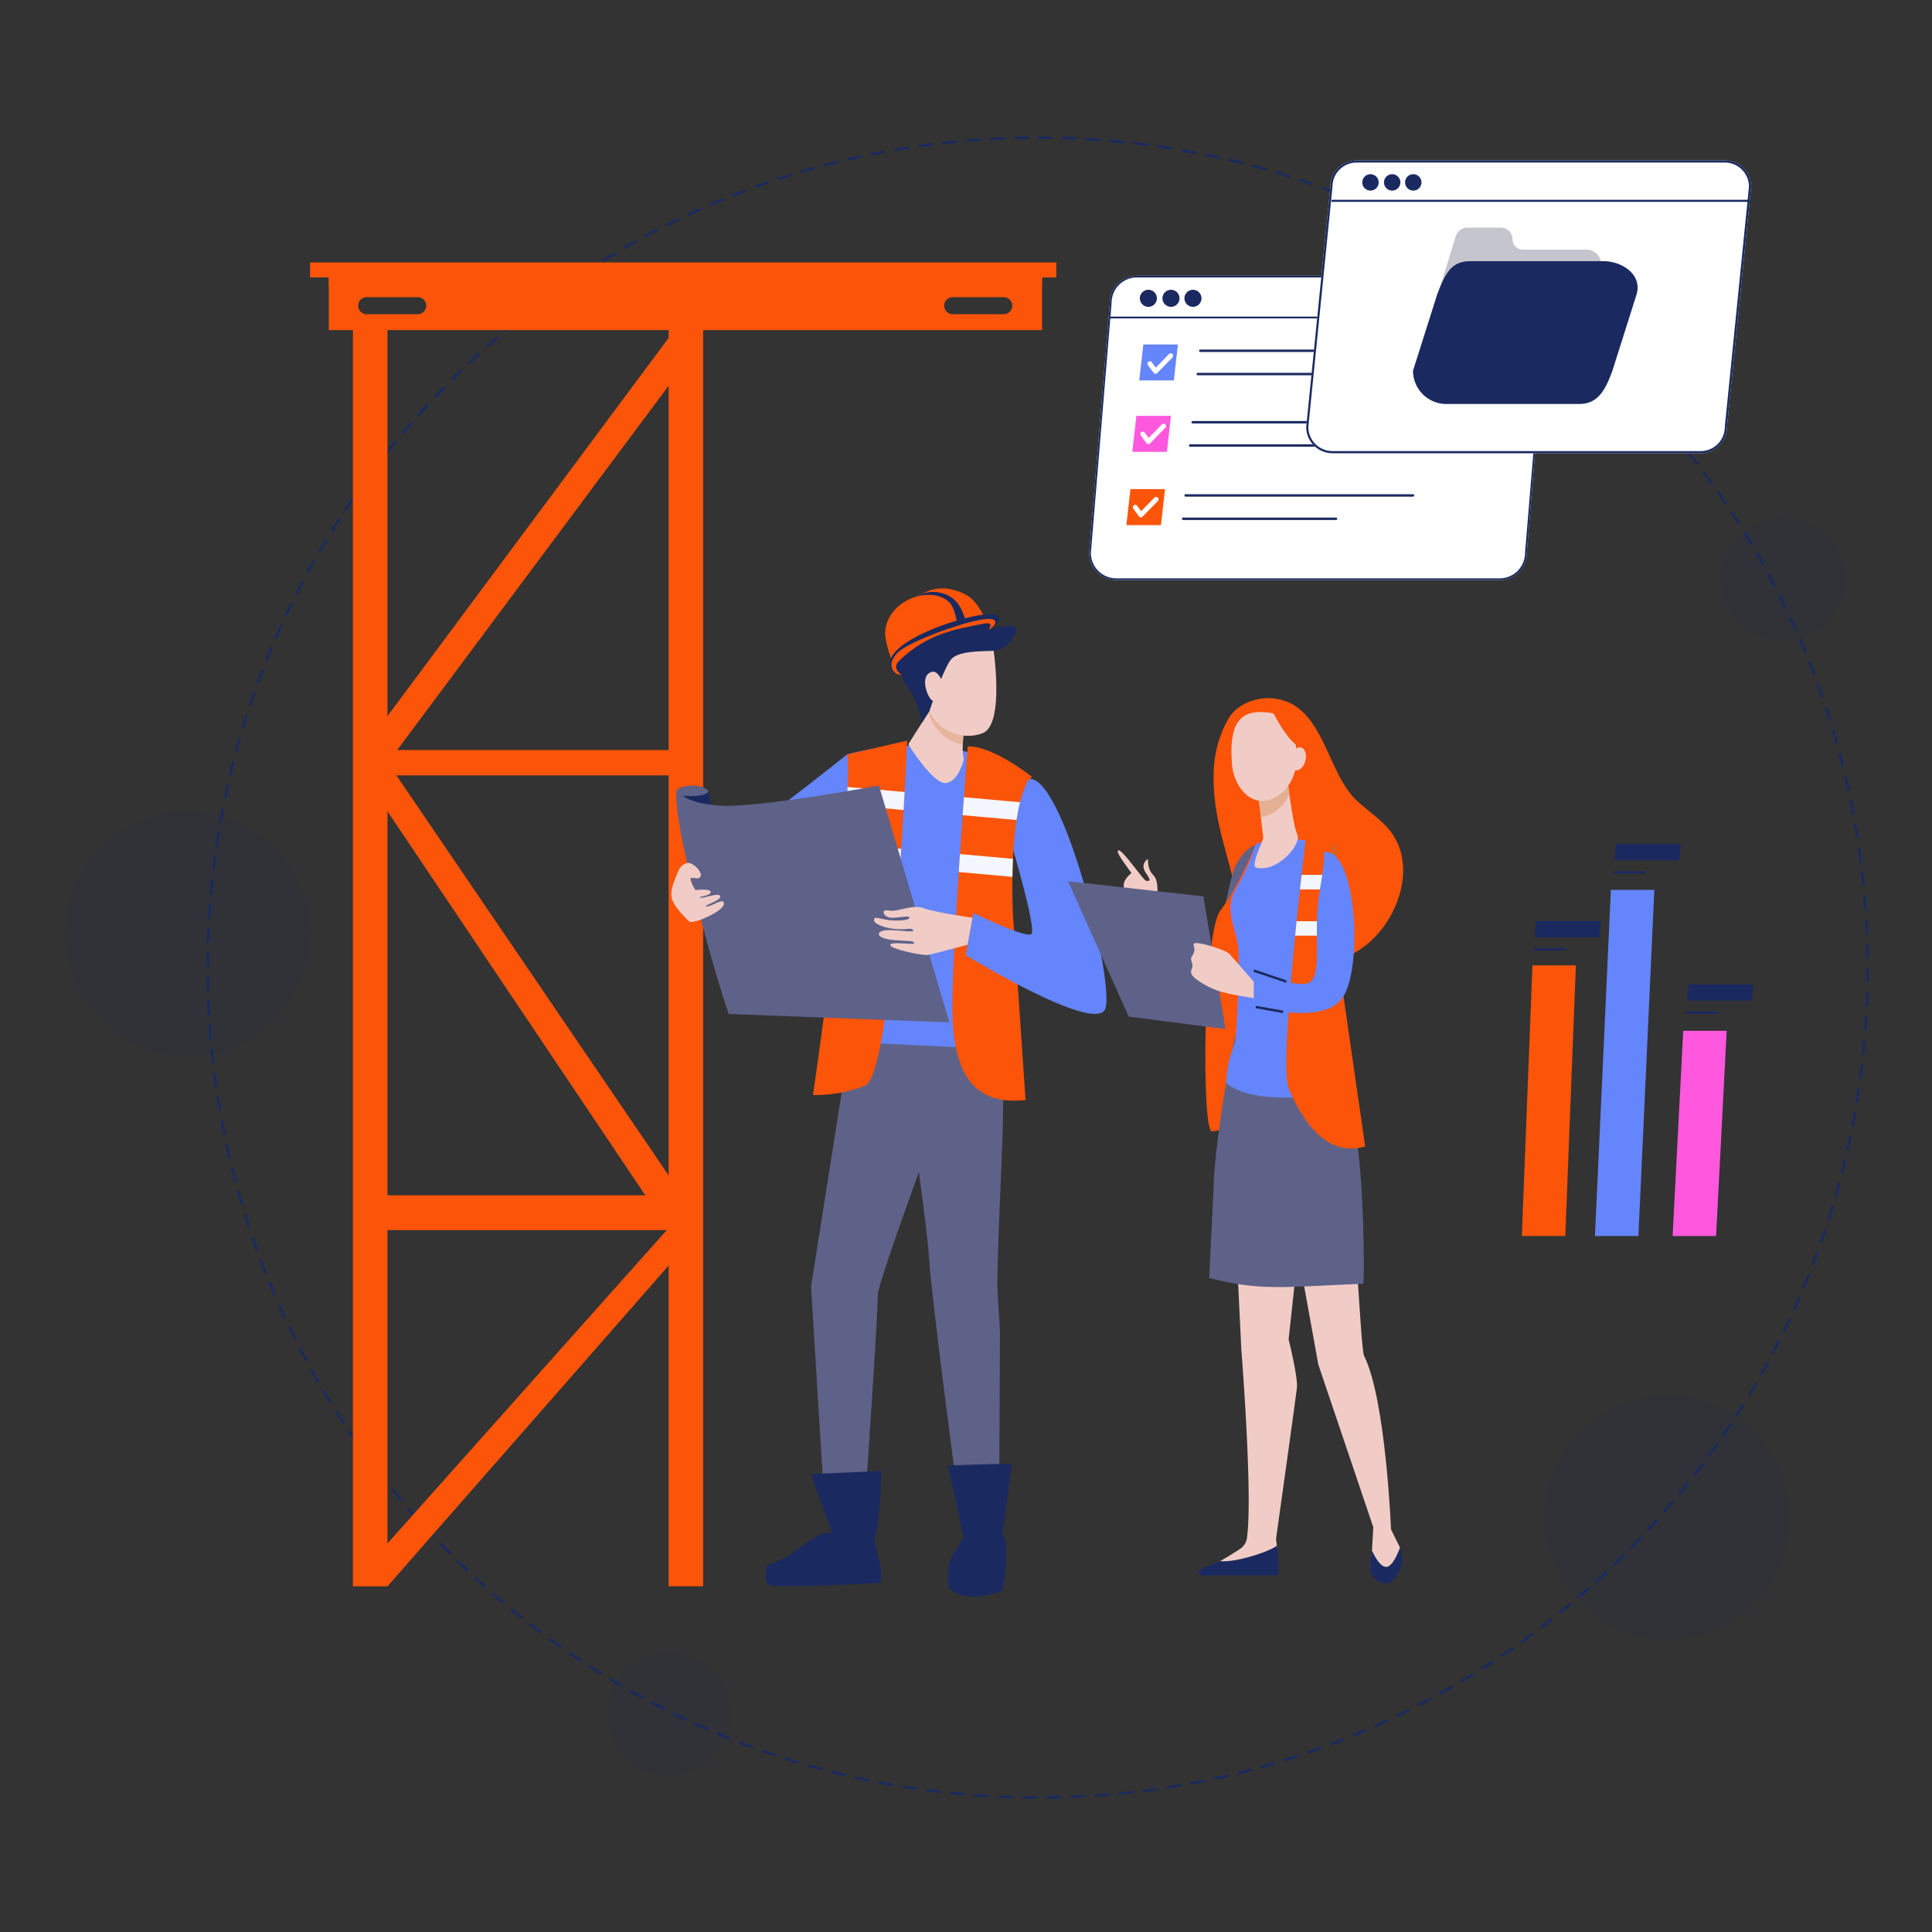 <svg xmlns="http://www.w3.org/2000/svg" xmlns:xlink="http://www.w3.org/1999/xlink" width="800" height="800" viewBox="0 0 800 800"><rect x="0" y="0" width="800" height="800" fill="#333333" stroke="none"/><defs><clipPath id="b"><rect width="800" height="800"/></clipPath></defs><g id="a" clip-path="url(#b)"><g transform="translate(-1831.532 -959.748)"><path d="M343.66-.5c2,0,4.02.017,6.013.051l-.017,1c-1.988-.034-4.006-.051-6-.051Zm-3.542.018.01,1c-1.988.02-4,.058-5.987.112l-.027-1C336.1-.424,338.124-.462,340.118-.482Zm13.559.125c1.994.057,4.014.132,6,.223l-.046,1c-1.985-.091-4-.166-5.987-.223Zm-23.569.119.039,1c-1.987.077-4,.172-5.984.283l-.056-1C326.1-.065,328.114-.161,330.107-.238Zm33.576.311c1.99.114,4.006.247,5.992.4l-.075,1c-1.98-.148-3.99-.281-5.974-.395Zm-43.575.22.067,1c-1.985.134-3.995.287-5.975.456l-.085-1C316.1.582,318.118.428,320.108.293Zm53.564.5c1.986.172,4,.363,5.98.569l-.1.995c-1.976-.205-3.982-.4-5.963-.567Zm-63.542.322.1,1c-1.98.191-3.986.4-5.961.629l-.114-.993C306.132,1.517,308.144,1.3,310.13,1.113Zm73.5.684c1.981.229,3.987.479,5.963.742l-.132.991c-1.97-.263-3.97-.512-5.946-.74Zm-83.458.424.125.992c-1.973.249-3.971.518-5.938.8l-.142-.99C296.194,2.741,298.2,2.47,300.177,2.221Zm93.386.871c1.974.287,3.973.595,5.941.916l-.161.987c-1.962-.32-3.955-.628-5.924-.913Zm-103.3.527.154.988c-1.964.306-3.951.633-5.908.973l-.171-.985C286.3,4.253,288.289,3.925,290.258,3.618ZM403.45,4.675c1.965.344,3.953.71,5.911,1.089l-.19.982c-1.952-.377-3.935-.743-5.893-1.086ZM280.386,5.3l.183.983c-1.954.363-3.932.749-5.879,1.146l-.2-.98C276.443,6.055,278.426,5.668,280.386,5.3Zm132.9,1.244c1.952.4,3.928.825,5.872,1.26l-.218.976c-1.939-.434-3.909-.857-5.855-1.257Zm-142.721.73.211.977c-1.943.42-3.91.864-5.845,1.318l-.229-.974C266.648,8.143,268.62,7.7,270.569,7.277Zm152.5,1.429c1.94.458,3.9.94,5.834,1.432l-.247.969c-1.926-.491-3.883-.971-5.817-1.428Zm-162.255.83.24.971c-1.931.477-3.884.978-5.805,1.489l-.257-.966C256.92,10.518,258.879,10.015,260.815,9.537Zm171.966,1.614c1.926.515,3.875,1.054,5.791,1.6l-.275.961c-1.911-.547-3.854-1.085-5.774-1.6Zm-181.652.931.268.963c-1.915.533-3.852,1.091-5.757,1.658l-.285-.958C247.265,13.176,249.208,12.617,251.129,12.082Zm191.286,1.8c1.911.571,3.843,1.168,5.743,1.773l-.3.953c-1.895-.6-3.821-1.2-5.726-1.767ZM241.521,14.91l.3.955c-1.9.589-3.817,1.2-5.7,1.826l-.313-.95C237.692,16.116,239.617,15.5,241.521,14.91Zm210.446,1.978c1.892.627,3.806,1.28,5.687,1.94l-.331.944c-1.876-.658-3.783-1.309-5.67-1.934ZM232,18.018l.324.946c-1.88.645-3.781,1.315-5.65,1.992l-.341-.94C228.209,19.337,230.115,18.664,232,18.018Zm229.426,2.159c1.873.682,3.766,1.39,5.627,2.105l-.359.933c-1.855-.713-3.743-1.419-5.61-2.1ZM222.577,21.4l.352.936c-1.861.7-3.741,1.425-5.59,2.158l-.368-.93C218.824,22.833,220.711,22.105,222.577,21.4Zm248.209,2.337c1.852.737,3.724,1.5,5.563,2.27l-.386.923c-1.834-.767-3.7-1.528-5.547-2.263ZM213.257,25.064l.379.925c-1.84.754-3.7,1.535-5.525,2.321l-.4-.919C209.547,26.6,211.412,25.82,213.257,25.064Zm266.779,2.513c1.83.791,3.679,1.609,5.5,2.432l-.413.911c-1.811-.82-3.655-1.636-5.479-2.425ZM204.045,29l.406.914c-1.816.807-3.65,1.641-5.452,2.48l-.422-.907C200.384,30.643,202.224,29.806,204.045,29Zm285.123,2.686c1.806.844,3.631,1.716,5.422,2.591l-.439.9c-1.786-.873-3.605-1.742-5.406-2.584ZM194.954,33.2l.433.9c-1.792.86-3.6,1.748-5.378,2.639l-.448-.894C191.342,34.95,193.157,34.059,194.954,33.2ZM498.18,36.054c1.78.9,3.578,1.821,5.342,2.748l-.465.885c-1.76-.925-3.552-1.846-5.327-2.74ZM185.99,37.661l.459.889c-1.766.912-3.549,1.852-5.3,2.8l-.474-.88C182.43,39.518,184.218,38.575,185.99,37.661Zm321.069,3.026c1.754.948,3.524,1.924,5.261,2.9l-.491.871c-1.732-.976-3.5-1.949-5.245-2.894Zm-329.9,1.7.485.875c-1.739.963-3.494,1.955-5.216,2.949l-.5-.866C173.656,44.345,175.416,43.35,177.16,42.384ZM515.8,45.576c1.725,1,3.466,2.026,5.174,3.055l-.516.857c-1.7-1.026-3.439-2.051-5.159-3.046ZM168.471,47.363l.51.86c-1.71,1.013-3.435,2.056-5.127,3.1l-.525-.851C165.026,49.425,166.756,48.379,168.471,47.363Zm355.92,3.354c1.7,1.048,3.406,2.127,5.084,3.2l-.541.841c-1.673-1.075-3.378-2.15-5.069-3.2ZM159.93,52.593l.535.845c-1.68,1.062-3.374,2.155-5.035,3.247l-.549-.836C156.547,54.754,158.246,53.659,159.93,52.593Zm372.9,3.514c1.664,1.1,3.342,2.224,4.987,3.35l-.565.825c-1.641-1.123-3.314-2.247-4.973-3.341ZM151.546,58.069l.559.829c-1.648,1.111-3.31,2.252-4.939,3.392l-.573-.819C148.226,60.327,149.893,59.183,151.546,58.069ZM541.112,61.74c1.632,1.145,3.276,2.32,4.888,3.494l-.589.808c-1.607-1.17-3.247-2.342-4.874-3.484ZM143.324,63.786l.583.813c-1.615,1.158-3.243,2.347-4.839,3.534l-.6-.8C140.071,66.14,141.7,64.947,143.324,63.786Zm405.9,3.824c1.6,1.192,3.208,2.415,4.785,3.634l-.612.791c-1.573-1.216-3.178-2.435-4.771-3.624ZM135.271,69.739l.606.8c-1.581,1.2-3.174,2.44-4.734,3.672l-.62-.785C132.088,72.186,133.686,70.947,135.271,69.739Zm421.893,3.974c1.563,1.238,3.137,2.507,4.678,3.772l-.634.773C559.671,77,558.1,75.731,556.544,74.5Zm-429.77,2.21.629.777c-1.545,1.25-3.1,2.531-4.625,3.808l-.642-.766C124.283,78.461,125.844,77.176,127.394,75.923Zm437.53,4.12c1.526,1.282,3.063,2.6,4.567,3.9l-.657.754c-1.5-1.305-3.031-2.615-4.553-3.894ZM119.7,82.332l.651.759c-1.509,1.294-3.027,2.62-4.513,3.94l-.664-.748C116.664,84.96,118.187,83.63,119.7,82.332ZM572.5,86.6c1.489,1.326,2.986,2.684,4.452,4.036l-.678.735c-1.461-1.348-2.955-2.7-4.439-4.024Zm-460.3,2.366.673.74c-1.471,1.337-2.95,2.706-4.4,4.069l-.685-.728C109.235,91.676,110.719,90.3,112.194,88.962Zm467.684,4.4c1.45,1.369,2.908,2.769,4.333,4.163l-.7.715c-1.422-1.39-2.875-2.786-4.321-4.151ZM104.883,95.805l.694.72c-1.431,1.379-2.871,2.791-4.278,4.195l-.706-.708C102,98.6,103.448,97.189,104.883,95.805Zm482.176,4.538c1.409,1.41,2.826,2.852,4.211,4.286l-.719.695c-1.381-1.43-2.793-2.868-4.2-4.274ZM97.773,102.857l.714.7c-1.391,1.42-2.789,2.872-4.155,4.316l-.726-.687C94.976,105.738,96.378,104.282,97.773,102.857Zm496.263,4.67c1.368,1.45,2.743,2.933,4.085,4.406l-.739.674c-1.339-1.469-2.709-2.948-4.074-4.394ZM90.87,110.112l.734.679c-1.349,1.46-2.7,2.952-4.028,4.435l-.746-.666C88.158,113.073,89.517,111.576,90.87,110.112Zm509.932,4.8c1.326,1.489,2.657,3.011,3.956,4.522l-.758.652c-1.3-1.507-2.623-3.025-3.945-4.509ZM84.18,117.564l.754.657c-1.307,1.5-2.618,3.029-3.9,4.549l-.765-.644C81.554,120.6,82.869,119.066,84.18,117.564Zm523.172,4.922c1.282,1.527,2.568,3.086,3.824,4.635l-.777.63c-1.251-1.544-2.534-3.1-3.812-4.622Zm-529.644,2.72.772.635c-1.263,1.536-2.53,3.1-3.765,4.661l-.783-.622C75.171,128.318,76.441,126.746,77.708,125.206Zm535.972,5.042c1.237,1.563,2.478,3.159,3.688,4.744l-.795.607c-1.206-1.58-2.443-3.171-3.677-4.73ZM71.46,133.032l.79.613c-1.218,1.571-2.439,3.176-3.629,4.768l-.8-.6C69.014,136.216,70.238,134.608,71.46,133.032Zm548.32,5.158c1.192,1.6,2.386,3.23,3.549,4.849l-.812.584c-1.16-1.614-2.351-3.241-3.539-4.835ZM65.441,141.035l.808.589c-1.172,1.606-2.345,3.245-3.489,4.871l-.818-.575C63.089,144.29,64.266,142.646,65.441,141.035ZM625.648,146.3c1.145,1.633,2.291,3.3,3.407,4.95l-.829.56c-1.113-1.647-2.255-3.308-3.4-4.935ZM59.657,149.211l.825.566c-1.125,1.639-2.25,3.311-3.346,4.969l-.834-.551C57.4,152.532,58.529,150.855,59.657,149.211Zm571.621,5.376c1.1,1.665,2.194,3.363,3.261,5.046l-.845.535c-1.064-1.679-2.158-3.371-3.252-5.032ZM54.112,157.55l.841.542c-1.077,1.671-2.154,3.376-3.2,5.065l-.85-.527C51.953,160.935,53.033,159.226,54.112,157.55Zm582.552,5.479c1.048,1.7,2.1,3.425,3.113,5.139l-.86.511c-1.015-1.709-2.059-3.432-3.1-5.124ZM48.813,166.047l.856.517c-1.028,1.7-2.054,3.437-3.052,5.156l-.865-.5C46.753,169.494,47.782,167.754,48.813,166.047Zm592.99,5.577c1,1.726,2,3.485,2.963,5.229l-.874.485c-.965-1.738-1.959-3.492-2.954-5.213Zm-598.04,3.07.871.492c-.977,1.731-1.953,3.5-2.9,5.242l-.879-.476C41.8,178.2,42.782,176.431,43.763,174.694Zm602.926,5.671c.948,1.755,1.893,3.542,2.809,5.312l-.888.46c-.914-1.765-1.856-3.547-2.8-5.3ZM38.966,183.486l.885.466c-.926,1.759-1.85,3.55-2.745,5.324l-.893-.451C37.111,187.047,38.037,185.25,38.966,183.486Zm612.352,5.759c.9,1.781,1.788,3.6,2.652,5.391l-.9.434c-.862-1.791-1.751-3.6-2.645-5.376ZM34.429,192.413l.9.44c-.875,1.785-1.746,3.6-2.589,5.4l-.906-.424C32.678,196.027,33.551,194.2,34.429,192.413Zm621.258,5.844c.843,1.806,1.682,3.645,2.493,5.466l-.913.407c-.809-1.815-1.645-3.649-2.486-5.45ZM30.154,201.469l.91.414c-.822,1.81-1.64,3.653-2.43,5.477l-.918-.4C28.51,205.133,29.33,203.284,30.154,201.469Zm629.635,5.924c.79,1.831,1.575,3.694,2.333,5.538l-.925.38c-.756-1.839-1.538-3.7-2.326-5.522ZM26.146,210.646l.922.387c-.769,1.833-1.532,3.7-2.269,5.545l-.929-.371C24.61,214.356,25.375,212.485,26.146,210.646Zm637.476,6c.736,1.853,1.466,3.739,2.17,5.6l-.936.353c-.7-1.86-1.429-3.74-2.163-5.588ZM22.408,219.938l.933.36c-.715,1.855-1.423,3.741-2.1,5.608l-.939-.343C20.981,223.69,21.692,221.8,22.408,219.938ZM667.183,226c.682,1.874,1.356,3.779,2,5.664l-.946.325c-.647-1.88-1.319-3.78-2-5.648ZM18.944,229.334l.943.332c-.66,1.875-1.313,3.782-1.94,5.668L17,235.019C17.628,233.127,18.282,231.215,18.944,229.334Zm651.524,6.13c.626,1.892,1.244,3.817,1.837,5.72l-.955.3c-.591-1.9-1.207-3.816-1.832-5.7ZM15.758,238.827l.953.3c-.605,1.894-1.2,3.82-1.773,5.725l-.958-.287C14.553,242.658,15.151,240.727,15.758,238.827Zm657.717,6.191c.57,1.91,1.132,3.852,1.669,5.772l-.963.269c-.535-1.914-1.095-3.85-1.664-5.755ZM12.851,248.41l.961.276c-.549,1.911-1.089,3.853-1.6,5.773l-.966-.259C11.759,252.274,12.3,250.326,12.851,248.41ZM676.2,254.653c.514,1.927,1.019,3.885,1.5,5.821l-.971.241c-.479-1.93-.982-3.883-1.495-5.8ZM10.226,258.075l.969.248c-.493,1.925-.975,3.882-1.434,5.816l-.973-.231C9.248,261.968,9.732,260.005,10.226,258.075Zm668.414,6.29c.458,1.94.9,3.912,1.328,5.861l-.977.212c-.422-1.943-.868-3.909-1.324-5.844ZM7.885,267.814l.976.219c-.436,1.938-.861,3.908-1.263,5.854l-.979-.2C7.022,271.733,7.448,269.757,7.885,267.814ZM680.8,274.145c.4,1.952.789,3.936,1.156,5.9l-.983.184c-.365-1.954-.753-3.932-1.152-5.879ZM5.831,277.614l.982.191c-.379,1.951-.746,3.933-1.092,5.891l-.985-.174C5.082,281.558,5.451,279.57,5.831,277.614Zm676.834,6.372c.343,1.962.674,3.956.982,5.925l-.988.155c-.308-1.963-.638-3.951-.98-5.908Zm-678.6,3.484.987.162c-.322,1.962-.632,3.955-.92,5.923l-.989-.145C3.431,291.436,3.741,289.437,4.064,287.469Zm680.181,6.4c.286,1.972.558,3.975.81,5.954l-.992.126c-.251-1.972-.522-3.97-.807-5.936Zm-681.659,3.5.991.133c-.265,1.97-.516,3.97-.746,5.945l-.993-.116C2.068,301.355,2.32,299.349,2.586,297.373ZM685.537,303.8c.228,1.981.443,3.992.637,5.979l-1,.1c-.194-1.98-.407-3.986-.635-5.961ZM1.4,307.318l.994.1c-.207,1.976-.4,3.982-.573,5.963l-1-.087C.995,311.311,1.188,309.3,1.4,307.318Zm685.143,6.447c.171,1.986.327,4,.463,5.992l-1,.068c-.136-1.985-.292-3.995-.462-5.975ZM.495,317.294l1,.076c-.15,1.98-.285,3.99-.4,5.974l-1-.058C.209,321.3.345,319.279.495,317.294Zm686.759,6.461c.113,1.989.211,4.008.29,6l-1,.04c-.079-1.987-.176-4-.289-5.984ZM-.117,327.289l1,.047c-.093,1.984-.17,4-.229,5.985l-1-.03C-.288,331.3-.211,329.279-.117,327.289Zm687.8,6.472c.056,1.991.1,4.011.118,6l-1,.011c-.022-1.988-.062-4-.118-5.987ZM-.442,337.3l1,.018c-.036,1.988-.055,4-.057,5.995h-1C-.5,341.311-.478,339.288-.442,337.3Zm687.262,6.482h1c0,2-.019,4.019-.054,6.013l-1-.017C686.8,347.785,686.819,345.768,686.82,343.777ZM.519,347.309c.021,1.988.059,4,.114,5.987l-1,.028c-.055-1.991-.093-4.011-.114-6Zm686.155,6.456,1,.029c-.058,1.994-.133,4.013-.225,6l-1-.046C686.541,357.767,686.617,355.753,686.674,353.765ZM.766,357.291c.078,1.987.174,4,.285,5.984l-1,.056c-.112-1.989-.208-4.008-.286-6Zm685.476,6.451,1,.058c-.115,1.99-.249,4.006-.4,5.992l-1-.075C685.994,367.737,686.128,365.727,686.242,363.743ZM1.3,367.261c.135,1.985.289,3.995.458,5.975l-1,.085c-.17-1.986-.324-4-.459-5.992ZM685.523,373.7l1,.086c-.172,1.986-.364,4-.571,5.98l-.995-.1C685.16,377.689,685.351,375.683,685.523,373.7ZM2.119,377.21c.192,1.98.4,3.986.631,5.961l-.994.114c-.227-1.981-.44-3.992-.633-5.979Zm682.4,6.426.993.115c-.23,1.981-.48,3.987-.745,5.963l-.991-.133C684.038,387.612,684.287,385.611,684.516,383.636Zm-681.289,3.5c.249,1.973.52,3.971.8,5.938l-.99.143c-.285-1.973-.556-3.976-.806-5.955Zm679.994,6.4.99.144c-.287,1.974-.6,3.973-.918,5.941l-.987-.161C682.627,397.5,682.935,395.5,683.222,393.535Zm-678.6,3.489c.307,1.964.635,3.951.975,5.908l-.985.172c-.342-1.963-.671-3.956-.978-5.926Zm677.015,6.37.985.173c-.345,1.964-.712,3.953-1.091,5.91l-.982-.19C680.93,407.335,681.3,405.352,681.639,403.393ZM6.309,406.866c.364,1.954.75,3.932,1.148,5.879l-.98.2c-.4-1.953-.786-3.936-1.151-5.9ZM679.769,413.2l.979.2c-.4,1.952-.826,3.928-1.262,5.872l-.976-.219C678.945,417.12,679.369,415.15,679.769,413.2Zm-671.49,3.45c.421,1.943.865,3.91,1.32,5.845l-.973.229c-.456-1.941-.9-3.913-1.324-5.862Zm669.334,6.3.973.23c-.459,1.94-.941,3.9-1.434,5.834l-.969-.247C676.675,426.845,677.156,424.888,677.613,422.954ZM10.536,426.379c.478,1.93.979,3.883,1.491,5.8l-.966.257c-.513-1.927-1.016-3.886-1.5-5.822Zm664.637,6.257.966.259c-.516,1.926-1.056,3.874-1.605,5.791l-.961-.276C674.12,436.5,674.659,434.556,675.173,432.635Zm-662.1,3.4c.534,1.915,1.092,3.852,1.66,5.756l-.958.286c-.569-1.911-1.129-3.853-1.665-5.773Zm659.373,6.2.958.287c-.572,1.91-1.169,3.843-1.775,5.743l-.953-.3C671.284,446.071,671.88,444.145,672.45,442.24ZM15.9,445.615c.59,1.9,1.2,3.817,1.828,5.7l-.95.313c-.625-1.893-1.241-3.817-1.833-5.721Zm653.546,6.149.949.315c-.628,1.892-1.281,3.805-1.942,5.686l-.944-.331C668.169,455.558,668.82,453.65,669.446,451.763ZM19,455.106c.645,1.88,1.316,3.781,1.994,5.649l-.94.341c-.68-1.874-1.353-3.78-2-5.666Zm647.162,6.089.939.342c-.683,1.873-1.392,3.765-2.107,5.626l-.933-.359C664.776,464.949,665.483,463.062,666.164,461.195ZM22.381,464.5c.7,1.861,1.427,3.741,2.16,5.589l-.93.369c-.735-1.854-1.464-3.74-2.166-5.606Zm640.226,6.024.929.37c-.737,1.852-1.5,3.724-2.271,5.563l-.922-.386C661.11,474.238,661.872,472.371,662.607,470.525ZM26.034,473.793c.754,1.839,1.536,3.7,2.323,5.524l-.918.4c-.789-1.831-1.573-3.7-2.329-5.54Zm632.745,5.953.918.4c-.791,1.83-1.61,3.679-2.434,5.495l-.911-.413C657.173,483.414,657.989,481.57,658.778,479.746Zm-628.82,3.23c.808,1.816,1.643,3.65,2.482,5.451l-.906.422c-.842-1.807-1.68-3.646-2.49-5.467Zm624.723,5.876.906.424c-.844,1.806-1.717,3.63-2.593,5.421l-.9-.439C652.97,492.471,653.84,490.652,654.682,488.851ZM34.149,492.039c.86,1.791,1.749,3.6,2.641,5.377l-.894.449c-.895-1.782-1.786-3.6-2.649-5.393Zm616.171,5.8.893.45c-.9,1.78-1.822,3.577-2.75,5.342l-.885-.465C648.5,501.4,649.426,499.609,650.32,497.835ZM38.6,500.975c.912,1.766,1.854,3.549,2.8,5.3l-.88.475c-.946-1.755-1.89-3.543-2.805-5.314Zm607.095,5.71.88.476c-.948,1.753-1.926,3.523-2.9,5.26l-.871-.491C643.778,510.2,644.752,508.434,645.7,506.686ZM43.315,509.778c.964,1.739,1.956,3.493,2.951,5.215l-.866.5c-1-1.727-1.993-3.487-2.959-5.231Zm597.5,5.62.865.5c-1,1.725-2.028,3.466-3.057,5.173l-.856-.516C638.8,518.853,639.824,517.118,640.82,515.4ZM48.283,518.44c1.014,1.709,2.057,3.434,3.1,5.126l-.851.525c-1.047-1.7-2.093-3.426-3.109-5.141Zm587.408,5.524.85.526c-1.049,1.7-2.128,3.405-3.206,5.083l-.841-.541C633.569,527.36,634.645,525.655,635.691,523.964ZM53.5,526.954c1.063,1.679,2.156,3.373,3.248,5.034l-.836.549c-1.1-1.666-2.192-3.364-3.258-5.048Zm576.813,5.425.835.551c-1.1,1.664-2.225,3.341-3.352,4.986l-.825-.565C628.095,535.711,629.219,534.038,630.313,532.379Zm-571.35,2.934c1.112,1.648,2.253,3.309,3.394,4.938l-.819.573c-1.144-1.633-2.289-3.3-3.4-4.952Zm565.731,5.321.818.575c-1.145,1.631-2.322,3.276-3.5,4.887l-.808-.589C622.38,543.9,623.552,542.26,624.694,540.633ZM64.666,543.508c1.159,1.615,2.348,3.243,3.536,4.838l-.8.6c-1.191-1.6-2.384-3.232-3.546-4.852Zm554.172,5.213.8.6c-1.192,1.6-2.416,3.207-3.636,4.784l-.791-.612C616.43,551.919,617.65,550.314,618.839,548.721ZM70.605,551.536c1.205,1.581,2.441,3.173,3.674,4.732l-.785.62c-1.236-1.564-2.476-3.161-3.684-4.746Zm542.145,5.1.784.621c-1.238,1.562-2.508,3.136-3.773,4.677l-.773-.635C610.25,559.762,611.516,558.193,612.751,556.635ZM76.774,559.388c1.25,1.545,2.532,3.1,3.809,4.624l-.766.642c-1.281-1.528-2.566-3.088-3.82-4.638Zm529.662,4.983.765.643c-1.283,1.526-2.6,3.062-3.907,4.565l-.754-.657C603.846,567.423,605.157,565.892,606.436,564.37ZM83.167,567.058c1.295,1.508,2.621,3.026,3.942,4.512l-.747.664c-1.325-1.49-2.655-3.013-3.953-4.525ZM599.9,571.92l.746.665c-1.327,1.488-2.685,2.985-4.037,4.45l-.735-.678C597.223,574.9,598.577,573.4,599.9,571.92ZM89.78,574.54c1.338,1.47,2.707,2.949,4.071,4.4l-.728.686c-1.367-1.451-2.741-2.935-4.082-4.409Zm503.368,4.737.727.687c-1.369,1.449-2.77,2.907-4.164,4.332l-.715-.7C590.386,582.175,591.783,580.721,593.148,579.276ZM96.607,581.827c1.38,1.431,2.792,2.87,4.2,4.277l-.708.706c-1.409-1.411-2.824-2.854-4.208-4.289Zm489.58,4.608.707.707c-1.41,1.409-2.853,2.825-4.288,4.21l-.694-.72C583.342,589.252,584.78,587.84,586.187,586.435Zm-482.546,2.479c1.421,1.39,2.873,2.788,4.318,4.154l-.687.727c-1.449-1.37-2.906-2.771-4.33-4.166Zm475.38,4.475.686.728c-1.451,1.368-2.934,2.742-4.408,4.084l-.673-.739C576.1,596.123,577.575,594.753,579.021,593.389Zm-468.144,2.406c1.46,1.349,2.953,2.7,4.436,4.027l-.666.746c-1.488-1.327-2.985-2.686-4.449-4.039Zm460.78,4.338.665.747c-1.49,1.325-3.012,2.656-4.524,3.955l-.652-.759C568.655,602.781,570.172,601.454,571.657,600.133Zm-453.348,2.33c1.5,1.306,3.03,2.617,4.551,3.9l-.644.765c-1.525-1.283-3.061-2.6-4.564-3.908Zm445.792,4.2.643.766c-1.527,1.281-3.087,2.567-4.636,3.822l-.629-.777C561.023,609.221,562.579,607.939,564.1,606.661Zm-438.171,2.253c1.536,1.262,3.1,2.529,4.662,3.764l-.621.784c-1.562-1.239-3.135-2.509-4.675-3.775Zm430.429,4.054.62.784c-1.564,1.237-3.16,2.477-4.745,3.686l-.607-.795C553.209,615.438,554.8,614.2,556.36,612.968Zm-422.624,2.173c1.572,1.217,3.176,2.438,4.769,3.627l-.6.8c-1.6-1.193-3.206-2.417-4.783-3.638Zm414.7,3.907.6.8c-1.6,1.191-3.231,2.385-4.85,3.547l-.583-.812C545.218,621.426,546.845,620.236,548.44,619.048Zm-406.72,2.092c1.606,1.171,3.246,2.344,4.872,3.487l-.575.818c-1.631-1.146-3.275-2.323-4.886-3.5ZM540.346,624.9l.574.819c-1.633,1.144-3.3,2.29-4.951,3.4l-.56-.829C537.057,627.179,538.718,626.037,540.346,624.9Zm-390.473,2.009c1.64,1.124,3.312,2.249,4.971,3.344l-.551.835c-1.663-1.1-3.341-2.226-4.985-3.354Zm382.213,3.6.55.835c-1.665,1.1-3.364,2.193-5.047,3.26l-.535-.845C528.732,632.693,530.425,631.6,532.086,630.507Zm-373.9,1.924c1.672,1.076,3.377,2.152,5.067,3.2l-.526.85c-1.695-1.05-3.4-2.129-5.081-3.208Zm365.476,3.445.525.851c-1.7,1.047-3.426,2.094-5.14,3.111l-.51-.86C520.25,637.963,521.974,636.919,523.666,635.875Zm-357,1.836c1.7,1.027,3.438,2.053,5.157,3.05l-.5.865c-1.725-1-3.465-2.029-5.172-3.059ZM515.094,641l.5.866c-1.727,1-3.486,1.994-5.23,2.961l-.485-.874C511.618,642.984,513.373,641.99,515.094,641Zm-339.806,1.748c1.731.977,3.5,1.952,5.243,2.9l-.476.879c-1.753-.949-3.522-1.927-5.259-2.907Zm331.089,3.121.475.88c-1.755.947-3.542,1.891-5.313,2.807l-.459-.888C502.845,647.75,504.627,646.809,506.377,645.865Zm-322.321,1.659c1.759.926,3.551,1.849,5.325,2.744l-.45.893c-1.78-.9-3.577-1.823-5.341-2.752Zm313.465,2.954.449.894c-1.781.9-3.6,1.787-5.392,2.65l-.433-.9C493.936,652.259,495.745,651.37,497.521,650.478Zm-304.563,1.567c1.786.874,3.6,1.745,5.4,2.587l-.424.906c-1.806-.845-3.629-1.718-5.42-2.595Zm295.575,2.786.423.906c-1.807.843-3.646,1.681-5.467,2.491l-.407-.914C484.9,656.506,486.732,655.67,488.533,654.83ZM201.989,656.3c1.811.822,3.654,1.639,5.478,2.428l-.4.918c-1.83-.792-3.678-1.611-5.494-2.436Zm277.435,2.614.4.918c-1.831.79-3.695,1.574-5.539,2.331l-.38-.925C475.74,660.487,477.6,659.7,479.424,658.917ZM211.141,660.3c1.833.768,3.7,1.531,5.546,2.267l-.37.929c-1.852-.738-3.723-1.5-5.562-2.273Zm259.058,2.44.369.929c-1.853.736-3.739,1.465-5.605,2.168l-.352-.936C466.47,664.2,468.351,663.47,470.2,662.736Zm-249.792,1.284c1.855.714,3.742,1.422,5.609,2.1l-.343.939c-1.872-.683-3.765-1.393-5.625-2.109Zm240.458,2.263.342.94c-1.874.681-3.78,1.355-5.665,2l-.325-.946C457.1,667.634,459,666.963,460.865,666.284Zm-231.088,1.188c1.875.659,3.782,1.311,5.669,1.938l-.315.949c-1.892-.628-3.8-1.282-5.685-1.943Zm221.653,2.085.314.95c-1.892.625-3.817,1.243-5.72,1.835l-.3-.955C447.624,670.8,449.543,670.18,451.43,669.556Zm-212.187,1.089c1.894.6,3.821,1.2,5.725,1.771l-.287.958c-1.91-.573-3.842-1.17-5.742-1.777ZM441.9,672.55l.286.958c-1.91.57-3.852,1.131-5.773,1.667l-.269-.963C438.063,673.678,440,673.118,441.9,672.55Zm-193.106.99c1.911.548,3.853,1.088,5.773,1.6l-.259.966c-1.926-.516-3.874-1.057-5.79-1.607Zm183.5,1.723.258.966c-1.927.514-3.886,1.017-5.822,1.5l-.241-.971C428.422,676.278,430.375,675.776,432.3,675.263Zm-173.861.891c1.925.492,3.882.974,5.816,1.432l-.23.973c-1.94-.46-3.9-.943-5.834-1.436Zm164.176,1.54.229.973c-1.941.457-3.913.9-5.861,1.326l-.212-.977C418.711,678.594,420.677,678.149,422.612,677.694Zm-154.465.791c1.938.435,3.908.859,5.854,1.261l-.2.979c-1.952-.4-3.927-.828-5.872-1.264ZM412.86,679.84l.2.98c-1.952.4-3.936.788-5.9,1.153l-.183-.983C408.935,680.625,410.913,680.239,412.86,679.84Zm-134.94.69c1.951.379,3.934.745,5.892,1.09l-.173.985c-1.964-.345-3.952-.713-5.909-1.093Zm125.128,1.17.172.985c-1.963.342-3.956.672-5.925.98l-.155-.988C399.1,682.37,401.09,682.041,403.047,681.7Zm-115.3.588c1.962.322,3.955.63,5.923.917l-.144.99c-1.974-.288-3.973-.6-5.941-.92Zm105.441.985.143.99c-1.973.285-3.976.557-5.954.808l-.126-.992C389.223,683.828,391.221,683.557,393.188,683.272Zm-95.565.486c1.97.264,3.97.515,5.946.744l-.116.993c-1.981-.231-3.987-.482-5.963-.747Zm85.665.8.114.993c-1.981.228-3.992.441-5.979.635l-.1-1C379.306,685,381.312,684.784,383.287,684.557Zm-75.749.385c1.976.207,3.982.4,5.963.571l-.087,1c-1.986-.173-4-.366-5.98-.573Zm65.814.612.085,1c-1.986.17-4,.325-5.992.461l-.068-1C369.362,685.878,371.372,685.723,373.353,685.553Zm-55.867.283c1.98.149,3.99.283,5.974.4l-.058,1c-1.99-.116-4.006-.25-5.992-.4Zm45.906.425.057,1c-1.989.113-4.008.21-6,.288l-.039-1C359.4,686.471,361.409,686.375,363.392,686.262Zm-35.94.182c1.984.092,4,.169,5.986.227l-.029,1c-1.993-.058-4.013-.135-6-.227Zm25.961.24.028,1c-1.991.056-4.011.095-6,.116l-.011-1C349.414,686.778,351.429,686.739,353.413,686.684Zm-15.983.08c1.988.035,4,.054,6,.055v1c-2,0-4.019-.02-6.013-.055Z" transform="translate(1917.522 1016.747)" fill="#1a2a60"/><circle cx="25.5" cy="25.5" r="25.5" transform="translate(2083.001 1644.078)" fill="#1a2a60" opacity="0.1" style="isolation:isolate"/><circle cx="50.69" cy="50.69" r="50.69" transform="translate(2471.251 1537.478)" fill="#1a2a60" opacity="0.1" style="isolation:isolate"/><circle cx="50.69" cy="50.69" r="50.69" transform="translate(1858.532 1295.728)" fill="#1a2a60" opacity="0.1" style="isolation:isolate"/><circle cx="25.5" cy="25.5" r="25.5" transform="translate(2544.302 1174.078)" fill="#1a2a60" opacity="0.1" style="isolation:isolate"/><rect width="14.31" height="524.21" transform="translate(1977.672 1092.397)" fill="#fc5409"/><rect width="14.3" height="521.67" transform="translate(2108.392 1094.927)" fill="#fc5409"/><rect width="130.72" height="10.5" transform="translate(1984.832 1270.307)" fill="#fc5409"/><rect width="130.72" height="14.42" transform="translate(1984.832 1454.688)" fill="#fc5409"/><path d="M1991.982,1616.608l-11.57-4.77,127.66-143.24-130.01-193.61,132.74-178.56,9.49,7.08-128.2,172.05,130.61,191.92Z" fill="#fc5409"/><path d="M1967.682,1074.628v21.8h295.33v-21.8Zm36.64,15.23h-21.13a3.53,3.53,0,0,1,0-7.05h21.13a3.53,3.53,0,0,1,.375,7.05Q2004.51,1089.867,2004.322,1089.858Zm242.65,0h-21.13a3.53,3.53,0,0,1,0-7.05h21.13a3.53,3.53,0,0,1,.375,7.05Q2247.159,1089.867,2246.972,1089.858Z" fill="#fc5409"/><rect width="295.33" height="3.67" transform="translate(1967.682 1074.628)" fill="#fc5409"/><rect width="309.02" height="6.2" transform="translate(1959.912 1068.427)" fill="#fc5409"/><path d="M2194.962,1378.778l-10.46,5.15-17.13,108.56,4.94,80.49,18.06-.48s4.86-70.87,4.59-76.33,34.07-97.49,34.07-97.49Z" fill="#5e6289"/><path d="M2203.512,1384.278s12,82.379,12.72,96.33,11,91.729,11,91.729l18.07-1s.12-23.87.3-59c0-5.5-1.21-16.539-1.11-22.229.77-41,4.41-79.7,1-94.81-.55-2.43-1.67-8.8-3.32-10.34C2229.7,1373.308,2203.512,1384.278,2203.512,1384.278Z" fill="#5e6289"/><path d="M2227.412,1229.128l-21.78,10.76-2.86-2.49-1.39-1.12,4.88-12.31,24.75-6.1,11.23-1.4.36,1.2-1.48,2.84Z" fill="#1a2a60"/><path d="M2208.682,1208.708l5.75,14.5c5.86-2.15,14.16-4.57,20.17-6.13-1-2.5-2.56-6.38-5.07-7.82-3.35-1.93-9.13-5-13.74-4.2C2211.932,1205.738,2210.342,1207.568,2208.682,1208.708Z" fill="#ff58de"/><path d="M2191.512,1276.278l-9.24-4.13s-48.19,38.66-55.57,40.67l5.87,16.46s33.29-4.67,53-22S2191.512,1276.278,2191.512,1276.278Z" fill="#6585fd"/><path d="M2124.782,1288.358s1.07-1.071-1.67-2.35a11.054,11.054,0,0,0-5.39-.921c-2,.141-5.06.57-5.9,1.84-.1.14,5.94,37.37,5.94,37.37h14.81Z" fill="#5e6289"/><path d="M2190.632,1360.228l-8.35-88.081s22.05-6.68,45.45-2,30.9,12.7,30.9,12.7-18.89,70.52-18.89,80.55,4.5,30.76,4.5,30.76l-59.18-2.88Z" fill="#6585fd"/><path d="M2232.262,1268.828s-6.39,81.53-6.39,107.36,7.19,41.66,30.32,39.05l-5.23-77.11s-2.37-46.48,7.88-56.73C2258.842,1281.4,2242.572,1268.458,2232.262,1268.828Z" fill="#fc5409"/><path d="M2207.142,1266.418s-5.57,138.51-17.51,142.93a56.251,56.251,0,0,1-21.47,3.81s17.07-115.81,14.15-141Z" fill="#fc5409"/><path d="M2230.682,1289.858c-.17,2.359-.35,4.85-.54,7.44l22.3,2c.4-2.59.88-5.08,1.47-7.36Z" fill="#f4f7ff"/><path d="M2205.692,1295.158q.219-3.93.42-7.46l-23.62-2.07c-.08,2.32-.2,4.82-.36,7.46Z" fill="#f4f7ff"/><path d="M2229.032,1313.4c-.17,2.45-.34,4.94-.5,7.44l22.22,2c0-2.37.11-4.88.22-7.47Z" fill="#f4f7ff"/><path d="M2204.192,1318.7q.27-3.78.51-7.44l-23.78-2.09q-.33,3.63-.69,7.429Z" fill="#f4f7ff"/><path d="M2258.052,1282.3c14.42,0,35.43,86,31.06,95.359-4.68,10-57.71-22.41-57.71-22.41l3.17-17.47s22,10.77,24.07,8.69-7.52-34.6-7.52-34.6S2254.742,1282.3,2258.052,1282.3Z" fill="#6585fd"/><path d="M2231.232,1259.488c-1,5.45-1.52,11.32-.59,14.73,0,0-2.15,9.31-7.51,9.77s-15.5-16.06-15.5-16.06l11.16-17.55Z" fill="#f1ccc6"/><path d="M2230.182,1268.037a17.687,17.687,0,0,1-14.14-13.369l2.72-4.27,12.47,9.09A61,61,0,0,0,2230.182,1268.037Z" fill="#d79560" opacity="0.4" style="isolation:isolate"/><path d="M2242.632,1226.537s5.26,33-4.15,36.77-22.11-2.29-23.05-13.48S2216.912,1215.828,2242.632,1226.537Z" fill="#f1ccc6"/><path d="M2241.182,1220.508c9.34-2.6,10.66-1.321,10.94-.791.92,1.761-3,9-8.95,9.481-4.11.339-14.62-.2-17.81,3.589s-8.91,21.25-8.91,21.25l-3.22,5.06s-1.32-9.2-6-14.829c-4.37-5.3-2-16,2.42-21.94,8.5-11.46,29.65-10.231,31.89-5.16A4,4,0,0,1,2241.182,1220.508Z" fill="#1a2a60"/><path d="M2221.712,1241.928s-1.7-4.61-4.23-4c-5.73,1.49-1.53,11.7.36,12C2221.632,1250.478,2223.212,1247.458,2221.712,1241.928Z" fill="#f1ccc6"/><path d="M2118.432,1287.978s-4.2.829-4,1.22c.36.75,4.76,1.06,4.76,1.06Z" fill="#5e6289"/><path d="M2114.412,1289.2s8,1,10.55-1.571l14,77.94h-2.84Z" fill="#1a2a60"/><path d="M2195.472,1285.018s-50.14,9.359-65.68,8.359-18-6.45-18-6.45-2.25,3.11,5.94,37.37,15.54,55.31,15.54,55.31l91.41,3.51Z" fill="#5e6289"/><path d="M2115.472,1317.328s-2.06.39-3.28,3.57-3.46,7.52-2.4,11.08,5.63,7.859,7.08,9.309,14.2-4.19,14.42-7.22-4.79,1-7.18,1,6-2.339,5.68-4.179-7.19,1.06-8.36.56,4.11-.56,4.37-2.261-6.32-.859-6.32-.859-2.63-4.2-1.92-4.91,3.32,1,4.1-.881S2117.632,1315.828,2115.472,1317.328Z" fill="#f1ccc6"/><path d="M2234.212,1339.778s-15.68-2.28-20.36-4-10.53,1.75-14.29,1-2.17,3,1.26,3,7.26-1.17,7.26,0-5.93,1.58-10.27.67-4.35-.92-4.35.5,6.35,4.43,14.79,3.34c0,0,2,.38,1.34,1s-10.28-1.17-12.95,0-1,3.26,5.34,3.76,7.69.09,8.11,1.17-9.44-.83-9.94.75,13.12,4.6,15.62,4.18,16.41-4.22,16.41-4.22Z" fill="#f1ccc6"/><path d="M2230.532,1596.347l-6.47-29.83,26.42-.75-3.91,29.87c1.69,0,2,5.65,1.48,11.71a109.417,109.417,0,0,1-1.48,11s-14.26,6.06-21.78-.679c-.85-.761-1.08-8.19,0-11.18S2230.532,1596.347,2230.532,1596.347Z" fill="#1a2a60"/><path d="M2149.262,1608.058c.45-.51,6.12-2.25,9-4.281s12.82-9.719,16.17-9.409a7.252,7.252,0,0,1,1.85.45l-9-24.67,29.05-1.32s.32,15.43-2.68,29.19c0,0,.59,2.88,1.92,7.75a23.9,23.9,0,0,1,.5,9.45s-44.6,2.4-46.41.8S2148.8,1608.578,2149.262,1608.058Z" fill="#1a2a60"/><path d="M2209.282,1208.178c.07.17,6,15,6,14.81,6.18-2.24,17.41-6.07,23.74-7.71a23.994,23.994,0,0,0-4.34-6.77c-2.22-2.46-5.77-3.91-8.95-4.66a16.722,16.722,0,0,0-9.09.37,26.434,26.434,0,0,0-6.64,3.43A3.56,3.56,0,0,0,2209.282,1208.178Z" fill="#fc5409"/><path d="M2205.632,1209.828l7,14.1c.17,0,7.88-3.08,19-6.09-1-3.77-2.41-7.94-5.68-10.37a13.518,13.518,0,0,0-11.26-2.21,14.394,14.394,0,0,0-4.72,2.35A22.177,22.177,0,0,0,2205.632,1209.828Z" fill="#1a2a60"/><path d="M2200.572,1232.678c2.34-7.26,19.71-12.19,27.49-14.3-.46-2-1.38-7.18-3.33-9.14-7.26-7.28-25.34-1.57-26.67,11.9C2197.8,1224.048,2199.5,1229.6,2200.572,1232.678Z" fill="#fc5409"/><path d="M2200.572,1233.218h0c2.13-7.25,18.4-11.71,26-13.91,4.17-1.29,16.49-6,17.44-2.46.36,1.33-.65,2.13-2.9,3.67-.35-.49,2.59-3.52-2.5-2.48-9.28,1.9-22.95,3.54-34.88,15.47-2.48,2.48-.53,4.61,1.15,5.62C2201.142,1239.178,2199.772,1235.808,2200.572,1233.218Z" fill="#fc5409"/><path d="M2200.232,1233.108c2.76-10.541,38.77-21.291,44.09-18.66,2.26,1.109.72,3.829-3.2,6.06,1.72-1.3,2.28-2,2.47-2.6,2-6.44-31.11,5.46-38.62,10.72a10.8,10.8,0,0,0-4,4.62h0a4.724,4.724,0,0,0-.14,2.9,3.994,3.994,0,0,0,1.62,2.4C2199.192,1237.578,2200.232,1233.108,2200.232,1233.108Z" fill="#1a2a60"/><path d="M2334.082,1280.1a47.587,47.587,0,0,1,6-22.59c3.48-6.07,11.22-9.1,18-8.61,21.64,1.55,22.32,30.35,35.29,42.38,4,3.68,8.48,6.77,12.2,10.69,13.73,14.5,5.3,38.86-9.07,49.65-10,7.49-25,11.05-36.12,3.83-5.79-3.77-10-9.64-12.79-15.95-4-8.95-6.26-19.11-8.89-28.53C2335.952,1300.928,2333.752,1290.558,2334.082,1280.1Z" fill="#fc5409"/><path d="M2355.332,1254.7s6.27-.27,9.81,5.049,6.6,21.19-3.7,28.94-19.18-2.509-19.81-12.759S2341.252,1253.3,2355.332,1254.7Z" fill="#f1ccc6"/><path d="M2357.762,1252.978s7.23,15.41,13.13,16.519,6.1,9,6.1,9-.81-18.28-6.44-22.2S2357.762,1252.978,2357.762,1252.978Z" fill="#fc5409"/><path d="M2366.062,1273.108c-.68,2.59.12,5.079,1.78,5.54s3.55-1.25,4.22-3.85-.12-5.07-1.78-5.54S2366.732,1270.518,2366.062,1273.108Z" fill="#f1ccc6"/><path d="M2343.462,1317.508c-3.83,6.839-9.94,49.38-12,49.38-1.28,0-7.85-10-13.1-18.821-3.26,1.131-5.75,3.691-9.05,4.12,4,10.4,8.84,22.37,11,24.541,4,4,10.45,10,19.43,4.75s10.61-30.941,10.61-30.941l1.14-40.95S2347.432,1310.438,2343.462,1317.508Z" fill="#5e6289"/><path d="M2351.5,1309.588s-7.19,17.34-14.6,27.14-7.78,91.45-3.59,91.45,13.69-3.41,13.69-3.41Z" fill="#fc5409"/><path d="M2373.122,1440.628l-8,73.75s3.9,15.6,3.43,20-8.64,62.55-8.64,62.55l.37,3.2.2,9.46-30.66.23a135.461,135.461,0,0,0,15.5-8.91,6.456,6.456,0,0,0,2.58-4.61c2.42-17.92-2.36-77.68-2.36-77.68l-3.76-77.8Z" fill="#f1ccc6"/><path d="M2390.572,1454.6c1.71.451,4.36,63.75,5.78,66.56,9,17.79,11.17,71.87,11.17,71.87l3.73,7.57-.86,7.29s-6.73,4-11.46,1.3l.7-7.259.56-9.76-22.77-67.381-12.43-68.76Z" fill="#f1ccc6"/><path d="M2332.222,1488.928l1.83-36.76c-.19-12.34,6.9-61.321,11.78-72.56l4.31,12.23c3.33,1.09,5.16-9.09,8.66-8.69,2.64.31,4.45.94,6.9,1.09,4.61.28,7.42,9.62,12.36,9,0,.3,3.09,1.47,3.17,1.68,2.36,6.6,8.4,13.67,11.62,33.269,3.66,22.25,3.64,60.481,3.18,63.09C2361.072,1492.928,2352.732,1494.147,2332.222,1488.928Z" fill="#5e6289"/><path d="M2360.632,1612.058h-31.65c-1.17-.11-1.46-1.1-1.05-1.711.83-1.26,4.53-2.179,8.67-4.179,7.28.789,22.51-4.75,23.66-6.5C2360.922,1603.168,2361.272,1611.928,2360.632,1612.058Z" fill="#1a2a60"/><path d="M2411.232,1600.578s-2.81,8.26-5.85,8-5.7-6.75-5.7-6.75-1.14,5.48-.61,8.5,4.87,6.11,7.83,4.76S2413.892,1606.768,2411.232,1600.578Z" fill="#1a2a60"/><path d="M2382.772,1367.328c.87-3.49,4-57.47.69-58.08S2382.772,1367.328,2382.772,1367.328Z" fill="#b56f40"/><path d="M2351.5,1309.588s7-5.42,30.87,0c.65.15,1.25,26,1.25,26s-11.06,43.29-9,54.09c0,0-12.64,10.67-31.5,1.39,0,0,2.45-34,.74-41.57s-5.14-14.44-.28-22.3A89.6,89.6,0,0,0,2351.5,1309.588Z" fill="#ff58de"/><path d="M2339.212,1408.218a47.407,47.407,0,0,1,3.95-17.18s2.45-34,.74-41.57-5.14-14.44-.28-22.3a89.593,89.593,0,0,0,7.88-17.58s7-5.42,30.87,0c.65.15,1.25,26,1.25,26s-11.06,43.29-9,54.09c0,0,9,10.84,11.88,22.2C2386.542,1411.848,2352.762,1419.118,2339.212,1408.218Z" fill="#6585fd"/><path d="M2372.2,1307.168s-11.33,93.169-7.06,103.239,14.15,29.28,31.68,24.06l-13.19-91.359-.16-33.86Z" fill="#fc5409"/><path d="M2369.822,1328.028h13.72v-6h-13C2370.272,1323.928,2370.052,1325.928,2369.822,1328.028Z" fill="#f4f7ff"/><path d="M2367.822,1347.178h16.38l-.58-4.07v-1.9h-15.2Q2368.122,1344.148,2367.822,1347.178Z" fill="#f4f7ff"/><path d="M2311.712,1335.868c-1.74-4.76.27-10.88-2.64-13.78s-1.84-7.13-2.37-6.6-3.07,2.21-.64,5.8,1.32,3.221.16,3.221-10.41-13.88-11.73-12.58,9.09,12.78,7.88,14-3.17-3.06-3.17-3.06l-1.06,9.19,5.22,4s2.66,7.51,5.95,16.11c3.3-.43,5.79-3,9.05-4.12A115.916,115.916,0,0,1,2311.712,1335.868Z" fill="#f1ccc6"/><path d="M2300.092,1321.218s10.46,8.55,9.35,11.08-7.46-5.85-8.63-4.671,5.54,4.541,5.06,6.631-6.52-3.06-6.52-3.06,3.67,3.16,3.67,4.67-2.17,1-4.35-1.19-1.82-5.86-1.82-8.47S2300.092,1321.218,2300.092,1321.218Z" fill="#f1ccc6"/><path d="M2273.761,1324.637l25.15,56.06,40.07,5.17-9.16-54.95Z" fill="#5e6289"/><path d="M2379.5,1312.708s1.28-.08-1.53,16,1,32.73-3.57,37.32-26.27-6.1-26.27-4.6-2.3,13.77-2.3,13.77,31.63,10,41.07-1.53S2393.272,1309.648,2379.5,1312.708Z" fill="#6585fd"/><path d="M2350.682,1366.278s-8.74-10.14-10.33-11.74-14.55-5.57-14.55-3.87.75,1.83,0,3.75-1.52,1.32-.76,3.85-.31,2.14-.31,4.18,6.18,5.74,10.64,7.4,15.31,3.19,15.31,3.19Z" fill="#f1ccc6"/><path d="M2365.042,1285.278a7.739,7.739,0,0,0,.13,1.19c.4,3.59,2.08,15.52,3.55,18.87,1.79,4.06-8.27,15.84-17,13.68-2.59-.641,3-11.28,2.9-12.46l-1-8.5c-.22-1.78-.45-3.59-.66-5.29-.59-4.83-1.08-8.78-1.08-8.78Z" fill="#f1ccc6"/><path d="M2365.042,1285.278h-.21a16.212,16.212,0,0,1-3.39,3.43c-3.08,2.329-6,3-8.68,2.6.06.48.12,1,.18,1.48.21,1.69.43,3.49.65,5.26a12.394,12.394,0,0,0,6.53-2.69,16.685,16.685,0,0,0,5.289-6.74c-.1-.85-.18-1.57-.24-2.13C2365.082,1285.718,2365.042,1285.278,2365.042,1285.278Z" fill="#d79560" opacity="0.5" style="isolation:isolate"/><path d="M2452.5,1199.928h-158.75a11.25,11.25,0,0,1-11.23-11.24l8.57-103.6a11.249,11.249,0,0,1,11.24-11.16h158.74a11.25,11.25,0,0,1,11.24,11.23l-8.57,103.6A11.251,11.251,0,0,1,2452.5,1199.928Z" fill="#fff"/><path d="M2452.5,1199.928h-158.75a11.25,11.25,0,0,1-11.23-11.24l8.57-103.6a11.249,11.249,0,0,1,11.24-11.16h158.74a11.25,11.25,0,0,1,11.24,11.23l-8.57,103.6A11.251,11.251,0,0,1,2452.5,1199.928Zm-150.17-125.31a10.518,10.518,0,0,0-10.51,10.51l-8.58,103.6a10.52,10.52,0,0,0,10.51,10.51H2452.5a10.521,10.521,0,0,0,10.51-10.51l8.62-103.6a10.52,10.52,0,0,0-10.51-10.51Z" fill="#1a2a60"/><rect width="180.93" height="0.73" transform="translate(2291.021 1090.858)" fill="#1a2a60"/><path d="M2317.592,1117.267h-14.32l1.69-14.89h14.32Z" fill="#6585fd"/><path d="M2314.722,1146.838H2300.4l1.69-14.88h14.32Z" fill="#ff58de"/><path d="M2312.251,1177.177h-14.32l1.69-14.89h14.32Z" fill="#fc5409"/><path d="M94.15.5H0A.5.5,0,0,1-.5,0,.5.5,0,0,1,0-.5H94.15a.5.5,0,0,1,.5.5A.5.5,0,0,1,94.15.5Z" transform="translate(2328.552 1104.998)" fill="#1a2a60"/><path d="M63.33.5H0A.5.5,0,0,1-.5,0,.5.5,0,0,1,0-.5H63.33a.5.5,0,0,1,.5.5A.5.5,0,0,1,63.33.5Z" transform="translate(2327.501 1114.647)" fill="#1a2a60"/><path d="M94.16.5H0A.5.5,0,0,1-.5,0,.5.5,0,0,1,0-.5H94.16a.5.5,0,0,1,.5.5A.5.5,0,0,1,94.16.5Z" transform="translate(2325.402 1134.578)" fill="#1a2a60"/><path d="M63.33.5H0A.5.5,0,0,1-.5,0,.5.5,0,0,1,0-.5H63.33a.5.5,0,0,1,.5.5A.5.5,0,0,1,63.33.5Z" transform="translate(2324.352 1144.218)" fill="#1a2a60"/><path d="M94.15.5H0A.5.5,0,0,1-.5,0,.5.5,0,0,1,0-.5H94.15a.5.5,0,0,1,.5.5A.5.5,0,0,1,94.15.5Z" transform="translate(2322.482 1164.907)" fill="#1a2a60"/><path d="M63.33.5H0A.5.5,0,0,1-.5,0,.5.5,0,0,1,0-.5H63.33a.5.5,0,0,1,.5.5A.5.5,0,0,1,63.33.5Z" transform="translate(2321.432 1174.557)" fill="#1a2a60"/><circle cx="3.54" cy="3.54" r="3.54" transform="translate(2303.511 1079.728)" fill="#1a2a60"/><circle cx="3.54" cy="3.54" r="3.54" transform="translate(2312.872 1079.728)" fill="#1a2a60"/><circle cx="3.54" cy="3.54" r="3.54" transform="translate(2321.972 1079.728)" fill="#1a2a60"/><path d="M2310.011,1114.517l-.07,0a1,1,0,0,1-.736-.406l-2.34-3.19a1,1,0,0,1,1.613-1.183l1.642,2.238,5.486-5.625a1,1,0,1,1,1.432,1.4l-6.31,6.47A1,1,0,0,1,2310.011,1114.517Z" fill="#fff"/><path d="M2307.052,1143.638l-.07,0a1,1,0,0,1-.737-.406l-2.34-3.19a1,1,0,1,1,1.613-1.183l1.641,2.238,5.486-5.634a1,1,0,0,1,1.433,1.4l-6.31,6.48A1,1,0,0,1,2307.052,1143.638Z" fill="#fff"/><path d="M2303.942,1173.968l-.071,0a1,1,0,0,1-.736-.408l-2.33-3.19a1,1,0,0,1,1.615-1.18l1.633,2.236,5.494-5.625a1,1,0,1,1,1.431,1.4l-6.32,6.47A1,1,0,0,1,2303.942,1173.968Z" fill="#fff"/><path d="M2461.692,1471.557h17.99l4.39-112.07h-17.99Z" fill="#fc5409"/><path d="M2491.972,1471.557h17.99l6.59-143.31h-17.99Z" fill="#6585fd"/><path d="M2524.132,1471.557h17.99l4.39-84.97h-17.99Z" fill="#ff58de"/><path d="M13.13.5H0v-1H13.13Z" transform="translate(2499.751 1320.998)" fill="#1a2a60"/><path d="M2526.922,1316h-26.79l.57-6.73h26.8Z" fill="#1a2a60"/><path d="M13.14.5H0v-1H13.14Z" transform="translate(2466.652 1352.858)" fill="#1a2a60"/><path d="M2493.822,1347.858h-26.79l.58-6.73h26.79Z" fill="#1a2a60"/><path d="M13.13.5H0v-1H13.13Z" transform="translate(2529.771 1379.088)" fill="#1a2a60"/><path d="M2556.932,1374.1h-26.79l.58-6.73h26.79Z" fill="#1a2a60"/><path d="M2535.742,1147.428h-152.46a10.891,10.891,0,0,1-10.87-10.87l10-99.49a10.89,10.89,0,0,1,10.87-10.87h152.46a10.88,10.88,0,0,1,10.89,10.869h0l-10,99.49a10.882,10.882,0,0,1-10.89,10.87Z" fill="#fff"/><path d="M2535.742,1147.428h-152.46a10.891,10.891,0,0,1-10.87-10.87l10-99.49a10.89,10.89,0,0,1,10.87-10.87h152.46a10.88,10.88,0,0,1,10.89,10.869h0l-10,99.49a10.882,10.882,0,0,1-10.89,10.87Zm-142.46-120.38a10,10,0,0,0-10,10l-10,99.49a10,10,0,0,0,10,10h152.46a10,10,0,0,0,10-10l10-99.49a10,10,0,0,0-10-10Z" fill="#1a2a60"/><rect width="173.35" height="0.85" transform="translate(2382.842 1042.488)" fill="#1a2a60"/><circle cx="3.4" cy="3.4" r="3.4" transform="translate(2395.612 1031.877)" fill="#1a2a60"/><circle cx="3.4" cy="3.4" r="3.4" transform="translate(2404.602 1031.877)" fill="#1a2a60"/><circle cx="3.4" cy="3.4" r="3.4" transform="translate(2413.342 1031.877)" fill="#1a2a60"/><path d="M2427.632,1079.228l6.66-21.58a5.148,5.148,0,0,1,4.92-3.64h13.82a4.8,4.8,0,0,1,4.8,4.8h0a4.321,4.321,0,0,0,4.32,4.32h26.27a6.179,6.179,0,0,1,6.17,6.18l-7,9.92Z" fill="#c5c6cd"/><path d="M2485.392,1127.028h-55a13.79,13.79,0,0,1-13.76-13.79l10-31.56c3.54-9.35,6.17-13.79,13.78-13.79h55c7.62,0,16.23,5.39,13.79,13.79l-10,31.56C2496.152,1121.648,2493.012,1127.028,2485.392,1127.028Z" fill="#1a2a60"/><path d="M13.39,5.044-.16.474.16-.474,13.71,4.1Z" transform="translate(2350.682 1361.647)" fill="#1a2a60"/><path d="M11.282,2.522-.088.492.088-.492l11.37,2.03Z" transform="translate(2351.501 1376.718)" fill="#1a2a60"/></g></g></svg>